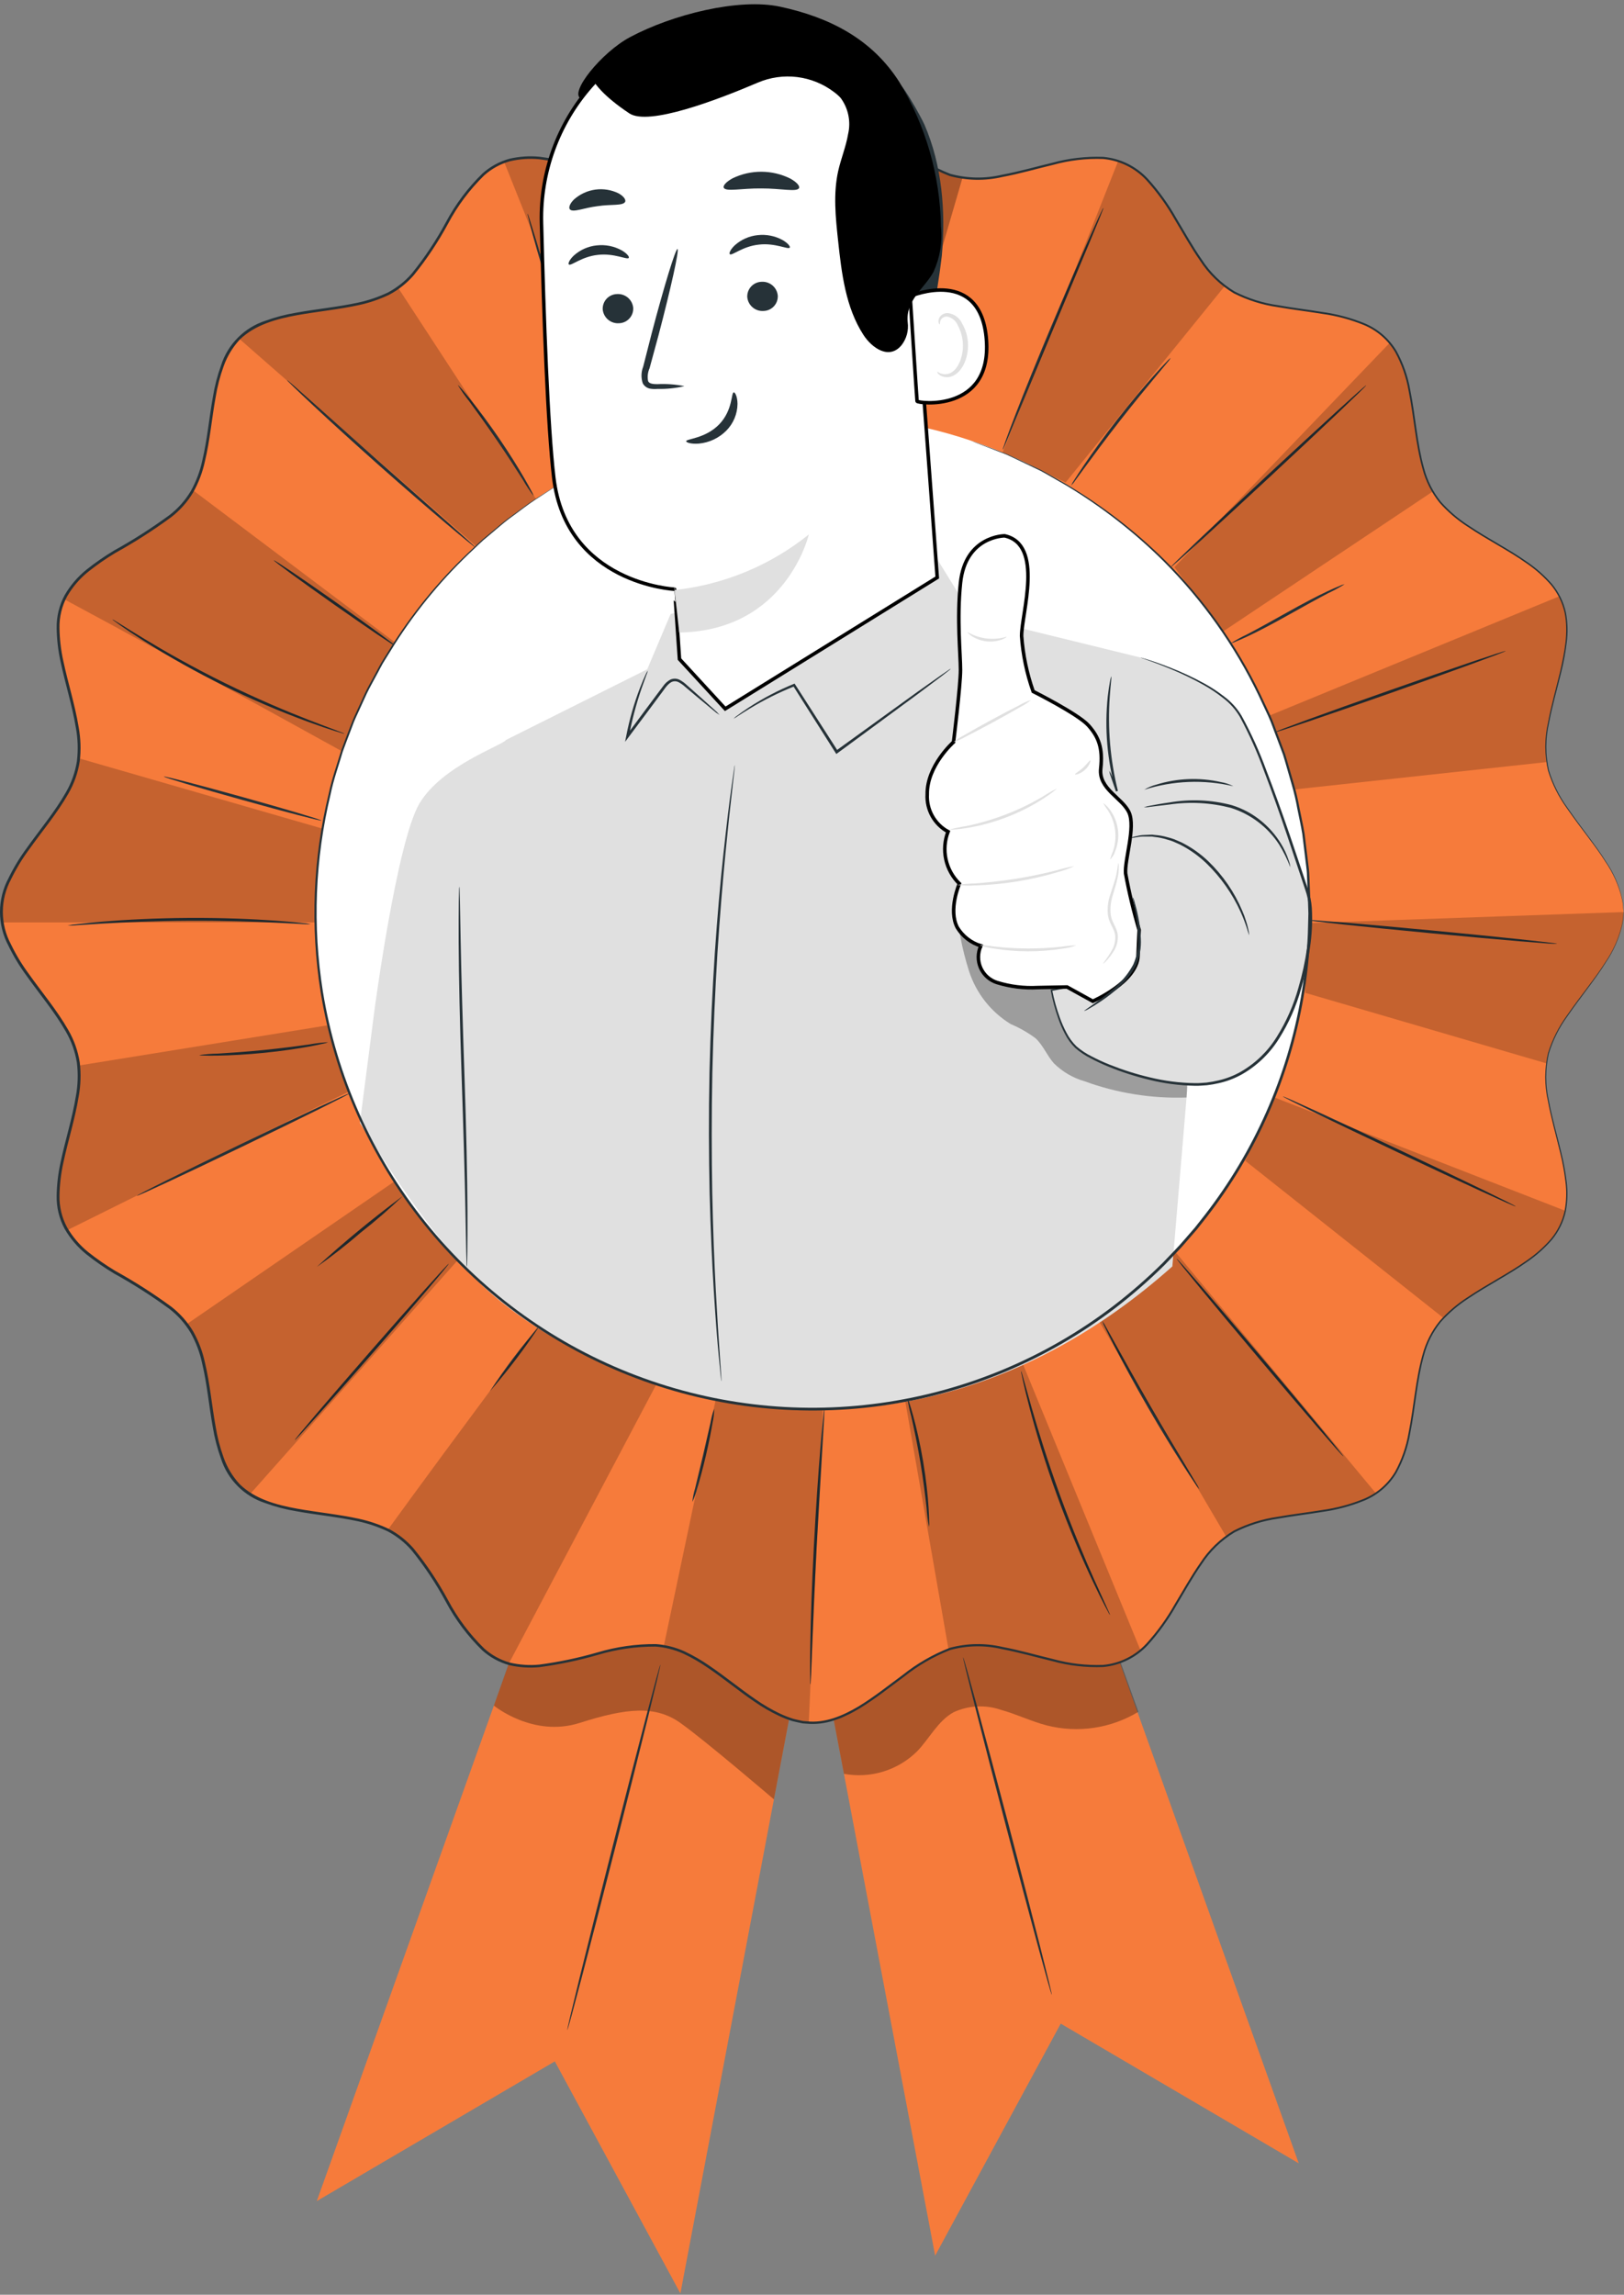 <svg width="230" height="325" viewBox="0 0 230 325" fill="none" xmlns="http://www.w3.org/2000/svg">
<rect x="0" y="0" width="230" height="325" fill="#808080" stroke="none"/>
<path d="M112.976 216.641L132.44 319.466L150.226 286.603L183.938 306.389L148.153 206.262L112.976 216.641Z" fill="#F67B3B"/>
<g opacity="0.3">
<path d="M119.523 251.224C121.376 251.568 123.285 251.459 125.087 250.907C126.889 250.354 128.531 249.375 129.873 248.051C131.645 246.217 132.829 243.724 135.065 242.496C137.168 241.529 139.564 241.409 141.754 242.16C143.962 242.77 146.04 243.793 148.254 244.368C150.435 244.922 152.705 245.037 154.931 244.707C157.157 244.376 159.295 243.607 161.222 242.443L155.608 226.852L129.542 223.597L117.119 238.526L119.523 251.224Z" fill="black"/>
</g>
<path d="M148.958 282.519C148.85 282.548 145.951 271.868 142.485 258.669C139.019 245.47 136.294 234.743 136.402 234.715C136.51 234.687 139.408 245.363 142.876 258.567C146.344 271.771 149.066 282.491 148.958 282.519Z" fill="#263238"/>
<path d="M115.825 221.99L96.362 324.814L78.576 291.951L44.864 311.737L80.65 211.61L115.825 221.99Z" fill="#F67B3B"/>
<g opacity="0.3">
<path d="M69.944 241.56C69.944 241.56 75.479 246.117 82.084 244.017C88.689 241.917 92.784 241.476 96.36 244.017C99.936 246.558 109.605 254.842 109.605 254.842L111.851 242.978L98.862 225.138L85.297 227.877L75.636 228.842L72.044 235.642L69.944 241.56Z" fill="black"/>
</g>
<path d="M229.937 129.169C229.937 136.546 220.507 142.902 219.127 149.869C217.706 157.053 223.96 166.524 221.219 173.135C218.43 179.86 207.284 182.122 203.282 188.099C199.249 194.123 201.4 205.281 196.293 210.388C191.186 215.495 180.028 213.345 174.004 217.378C168.026 221.378 165.765 232.526 159.039 235.315C152.43 238.056 142.958 231.802 135.774 233.223C128.802 234.602 122.446 244.033 115.074 244.033C107.702 244.033 101.341 234.602 94.369 233.223C87.185 231.802 77.715 238.056 71.104 235.315C64.378 232.526 62.117 221.38 56.139 217.378C50.115 213.345 38.957 215.496 33.85 210.389C28.743 205.282 30.894 194.124 26.861 188.1C22.861 182.122 11.712 179.861 8.924 173.135C6.183 166.525 12.437 157.054 11.016 149.87C9.637 142.898 0.207 136.542 0.207 129.17C0.207 121.798 9.637 115.437 11.016 108.465C12.437 101.281 6.184 91.811 8.924 85.2C11.713 78.474 22.86 76.213 26.862 70.235C30.895 64.211 28.745 53.053 33.852 47.946C38.959 42.839 50.117 44.99 56.141 40.957C62.118 36.957 64.38 25.808 71.105 23.02C77.715 20.279 87.186 26.533 94.37 25.112C101.343 23.733 107.698 14.303 115.075 14.303C122.452 14.303 128.807 23.733 135.78 25.112C142.964 26.533 152.435 20.279 159.045 23.02C165.77 25.809 168.032 36.956 174.01 40.957C180.033 44.99 191.191 42.839 196.298 47.947C201.405 53.055 199.255 64.212 203.288 70.235C207.288 76.213 218.436 78.475 221.225 85.2C223.966 91.81 217.712 101.281 219.134 108.465C220.507 115.434 229.937 121.792 229.937 129.169Z" fill="#F67B3B"/>
<path d="M88.192 64.783C88.107 64.688 88.037 64.582 87.983 64.467L87.455 63.521C87 62.697 86.373 61.489 85.625 59.982C84.125 56.97 82.189 52.74 80.325 47.957C78.461 43.174 77.025 38.745 76.084 35.514C75.615 33.898 75.258 32.584 75.035 31.671L74.784 30.618C74.746 30.497 74.726 30.37 74.723 30.243C74.786 30.354 74.833 30.473 74.863 30.597L75.187 31.629C75.487 32.587 75.878 33.871 76.358 35.429C77.363 38.629 78.842 43.029 80.702 47.807C82.562 52.585 84.457 56.817 85.887 59.856L87.6 63.447L88.061 64.427C88.121 64.539 88.165 64.659 88.192 64.783Z" fill="#263238"/>
<path d="M98.413 60.895C98.28 60.623 98.179 60.335 98.113 60.039C97.946 59.482 97.726 58.671 97.471 57.663C96.958 55.649 96.324 52.847 95.751 49.728C95.178 46.609 94.776 43.762 94.539 41.697C94.42 40.665 94.339 39.828 94.295 39.248C94.251 38.95 94.242 38.648 94.269 38.348C94.364 38.636 94.425 38.933 94.452 39.234C94.552 39.893 94.676 40.705 94.823 41.664C95.132 43.715 95.578 46.545 96.149 49.659C96.72 52.773 97.31 55.574 97.749 57.602C97.949 58.551 98.126 59.354 98.266 60.002C98.349 60.293 98.399 60.593 98.413 60.895Z" fill="#263238"/>
<path d="M116.449 59.103C116.338 59.103 116.049 50.403 115.808 39.671C115.567 28.939 115.459 20.231 115.57 20.229C115.681 20.227 115.97 28.929 116.211 39.663C116.452 50.397 116.563 59.1 116.449 59.103Z" fill="#263238"/>
<path d="M134.595 41.226C134.701 41.259 133.449 45.609 131.795 50.942C130.141 56.275 128.719 60.573 128.612 60.542C128.505 60.511 129.758 56.159 131.412 50.824C133.066 45.489 134.488 41.193 134.595 41.226Z" fill="#263238"/>
<path d="M142.006 63.709C142.022 63.583 142.056 63.46 142.106 63.343L142.46 62.319C142.772 61.432 143.254 60.16 143.86 58.591C145.072 55.456 146.817 51.153 148.801 46.425C150.785 41.697 152.629 37.434 153.989 34.361L155.622 30.732L156.087 29.755C156.134 29.637 156.197 29.526 156.275 29.425C156.255 29.551 156.217 29.673 156.163 29.787C156.055 30.062 155.925 30.394 155.768 30.795C155.386 31.722 154.874 32.965 154.252 34.474L149.174 46.581L144.126 58.697C143.505 60.206 142.993 61.448 142.61 62.375C142.442 62.775 142.301 63.1 142.186 63.375C142.143 63.495 142.082 63.607 142.006 63.709Z" fill="#263238"/>
<path d="M151.701 68.766C151.817 68.486 151.965 68.221 152.143 67.976C152.449 67.482 152.909 66.776 153.492 65.917C154.657 64.197 156.329 61.86 158.28 59.359C160.231 56.858 162.091 54.666 163.48 53.118C164.173 52.343 164.744 51.726 165.149 51.308C165.343 51.076 165.564 50.867 165.808 50.687C165.656 50.949 165.474 51.193 165.267 51.413L163.697 53.304C162.369 54.898 160.55 57.112 158.603 59.604C156.656 62.096 154.953 64.404 153.73 66.078L152.277 68.061C152.113 68.318 151.92 68.555 151.701 68.766Z" fill="#263238"/>
<path d="M165.802 80.328C165.726 80.246 171.863 74.413 179.508 67.301C187.153 60.189 193.414 54.487 193.49 54.568C193.566 54.649 187.43 60.482 179.782 67.596C172.134 74.71 165.877 80.409 165.802 80.328Z" fill="#263238"/>
<path d="M190.439 82.738C189.686 83.21 188.905 83.636 188.1 84.012C186.645 84.772 184.661 85.868 182.475 87.096C180.289 88.324 178.275 89.387 176.775 90.085C176.029 90.433 175.419 90.704 174.991 90.873C174.777 90.983 174.547 91.06 174.31 91.103C175.063 90.631 175.843 90.206 176.648 89.829C178.103 89.069 180.087 87.973 182.275 86.744C184.463 85.515 186.475 84.453 187.97 83.756C188.717 83.408 189.326 83.137 189.755 82.968C189.97 82.858 190.201 82.781 190.439 82.738Z" fill="#263238"/>
<path d="M213.247 92.198C213.284 92.298 205.978 94.971 196.932 98.156C187.886 101.341 180.518 103.839 180.481 103.733C180.444 103.627 187.748 100.961 196.798 97.775C205.848 94.589 213.21 92.093 213.247 92.198Z" fill="#263238"/>
<path d="M220.507 133.67C220.496 133.781 212.557 133.116 202.776 132.185C192.995 131.254 185.076 130.409 185.081 130.298C185.086 130.187 193.029 130.852 202.814 131.783C212.599 132.714 220.517 133.559 220.507 133.67Z" fill="#263238"/>
<path d="M214.668 170.869C214.62 170.969 207.197 167.563 198.09 163.261C188.983 158.959 181.636 155.387 181.684 155.286C181.732 155.185 189.153 158.591 198.262 162.895C207.371 167.199 214.715 170.768 214.668 170.869Z" fill="#263238"/>
<path d="M190.25 206.262C190.165 206.334 184.811 200.124 178.294 192.394C171.777 184.664 166.56 178.337 166.645 178.264C166.73 178.191 172.082 184.4 178.603 192.134C185.124 199.868 190.335 206.19 190.25 206.262Z" fill="#263238"/>
<path d="M169.868 210.937C169.624 210.668 169.407 210.376 169.22 210.065C168.82 209.489 168.269 208.646 167.595 207.596C166.247 205.496 164.439 202.559 162.535 199.261C160.631 195.963 158.994 192.925 157.851 190.707C157.279 189.598 156.827 188.695 156.527 188.065C156.351 187.747 156.206 187.412 156.096 187.065C156.315 187.354 156.506 187.664 156.666 187.989L158.103 190.57C159.31 192.752 160.985 195.761 162.886 199.056C164.787 202.351 166.553 205.306 167.839 207.443L169.354 209.979C169.555 210.281 169.728 210.602 169.868 210.937Z" fill="#263238"/>
<path d="M157.206 228.738C157.125 228.642 157.057 228.535 157.006 228.42L156.499 227.472C156.062 226.647 155.463 225.436 154.748 223.927C153.318 220.91 151.482 216.673 149.735 211.885C147.988 207.097 146.672 202.668 145.826 199.439C145.402 197.825 145.082 196.512 144.885 195.599C144.797 195.181 144.724 194.833 144.664 194.547C144.63 194.426 144.613 194.3 144.614 194.174C144.674 194.285 144.718 194.405 144.744 194.528L145.039 195.561L146.103 199.361C147.018 202.561 148.377 206.961 150.116 211.745C151.855 216.529 153.649 220.764 155.01 223.806L156.642 227.406L157.081 228.386C157.138 228.497 157.181 228.616 157.206 228.738Z" fill="#263238"/>
<path d="M131.561 216.259C131.395 215.367 131.283 214.465 131.226 213.559C131.047 211.891 130.765 209.59 130.344 207.067C129.923 204.544 129.438 202.276 129.065 200.641C128.824 199.766 128.636 198.876 128.503 197.978C128.626 198.192 128.717 198.422 128.774 198.661C128.925 199.107 129.12 199.761 129.343 200.572C129.789 202.195 130.318 204.464 130.743 207.001C131.168 209.538 131.404 211.854 131.511 213.535C131.565 214.375 131.593 215.056 131.596 215.527C131.619 215.771 131.607 216.018 131.561 216.259Z" fill="#263238"/>
<path d="M114.786 238.587C114.756 238.456 114.745 238.321 114.752 238.187C114.752 237.88 114.741 237.503 114.734 237.046C114.723 236.055 114.734 234.623 114.763 232.853C114.822 229.312 114.984 224.422 115.263 219.027C115.542 213.632 115.891 208.75 116.176 205.221C116.32 203.456 116.449 202.03 116.55 201.045C116.601 200.59 116.643 200.217 116.678 199.911C116.684 199.778 116.708 199.646 116.75 199.519C116.77 199.651 116.773 199.786 116.758 199.919C116.744 200.225 116.727 200.602 116.707 201.058C116.645 202.107 116.562 203.522 116.461 205.243C116.254 208.832 115.975 213.685 115.661 219.05C115.378 224.442 115.171 229.326 115.039 232.862C114.975 234.584 114.921 236 114.882 237.051C114.86 237.507 114.84 237.883 114.825 238.19C114.829 238.324 114.816 238.457 114.786 238.587Z" fill="#263238"/>
<path d="M101.147 199.521C101.142 200.187 101.064 200.851 100.915 201.5C100.715 202.712 100.387 204.379 99.959 206.206C99.531 208.033 99.082 209.672 98.725 210.848C98.569 211.496 98.344 212.125 98.054 212.724C98.122 212.063 98.254 211.409 98.449 210.772L99.566 206.113C99.966 204.363 100.329 202.779 100.636 201.443C100.744 200.788 100.915 200.144 101.147 199.521Z" fill="#263238"/>
<path d="M76.49 187.674C74.337 190.958 71.962 194.09 69.381 197.048C71.533 193.765 73.908 190.633 76.49 187.674Z" fill="#263238"/>
<path d="M63.554 178.983C63.639 179.056 58.825 184.708 52.804 191.606C46.783 198.504 41.832 204.038 41.748 203.965C41.664 203.892 46.477 198.241 52.5 191.341C58.523 184.441 63.471 178.908 63.554 178.983Z" fill="#263238"/>
<path d="M57.083 169.362C55.179 171.193 53.183 172.926 51.103 174.553C49.107 176.285 47.025 177.913 44.864 179.432C48.763 175.87 52.841 172.509 57.083 169.362Z" fill="#263238"/>
<path d="M49.508 154.847C49.556 154.947 42.853 158.279 34.536 162.286C26.219 166.293 19.436 169.463 19.385 169.362C19.334 169.261 26.039 165.93 34.359 161.922C42.679 157.914 49.465 154.746 49.508 154.847Z" fill="#263238"/>
<path d="M46.467 147.606C46.245 147.708 46.009 147.778 45.767 147.812C45.314 147.921 44.654 148.056 43.835 148.212C42.198 148.512 39.92 148.861 37.391 149.112C34.862 149.363 32.559 149.477 30.891 149.504C30.058 149.518 29.384 149.515 28.918 149.499C28.675 149.513 28.431 149.492 28.194 149.435C29.083 149.305 29.98 149.233 30.879 149.219C32.537 149.119 34.826 148.962 37.347 148.711C39.868 148.46 42.141 148.158 43.786 147.927C44.672 147.762 45.567 147.655 46.467 147.606Z" fill="#263238"/>
<path d="M44.011 130.895C43.558 130.921 43.105 130.91 42.654 130.865L38.965 130.676C35.851 130.525 31.546 130.383 26.789 130.406C22.032 130.429 17.727 130.622 14.614 130.806L10.928 131.036C10.477 131.086 10.024 131.101 9.571 131.08C10.013 130.979 10.462 130.912 10.914 130.88C11.78 130.775 13.038 130.65 14.595 130.522C17.707 130.264 22.019 130.03 26.787 130.002C31.555 129.974 35.868 130.166 38.987 130.391C40.544 130.503 41.803 130.613 42.671 130.709C43.122 130.736 43.57 130.798 44.011 130.895Z" fill="#263238"/>
<path d="M45.535 116.216C45.505 116.323 40.482 115.016 34.318 113.296C28.154 111.576 23.179 110.096 23.208 109.986C23.237 109.876 28.26 111.186 34.427 112.906C40.594 114.626 45.561 116.109 45.535 116.216Z" fill="#263238"/>
<path d="M48.781 103.911C48.656 103.901 48.533 103.874 48.415 103.829L47.389 103.518C46.499 103.243 45.224 102.809 43.66 102.24C35.508 99.25 27.695 95.403 20.355 90.763C18.949 89.87 17.828 89.124 17.069 88.586L16.197 87.962C15.997 87.816 15.897 87.734 15.908 87.722C16.027 87.763 16.139 87.821 16.242 87.894L17.155 88.454C17.94 88.954 19.083 89.659 20.505 90.52C23.346 92.241 27.335 94.52 31.882 96.758C36.429 98.996 40.663 100.771 43.761 101.973C45.309 102.573 46.567 103.05 47.44 103.373L48.44 103.755C48.56 103.791 48.675 103.843 48.781 103.911Z" fill="#263238"/>
<path d="M56.083 91.54C56.019 91.632 52.092 88.976 47.313 85.612C42.534 82.248 38.713 79.444 38.776 79.352C38.839 79.26 42.766 81.916 47.546 85.281C52.326 88.646 56.147 91.449 56.083 91.54Z" fill="#263238"/>
<path d="M40.651 53.836C40.759 53.893 40.858 53.966 40.945 54.051L41.734 54.727L44.591 57.259L53.991 65.642L63.426 73.984L66.277 76.521L67.04 77.221C67.212 77.385 67.298 77.477 67.289 77.488C67.18 77.436 67.079 77.369 66.989 77.288L66.176 76.642C65.476 76.075 64.476 75.242 63.24 74.201C60.776 72.122 57.403 69.212 53.724 65.945C50.045 62.678 46.759 59.672 44.404 57.471C43.226 56.371 42.279 55.471 41.633 54.844L40.895 54.113C40.724 53.94 40.641 53.846 40.651 53.836Z" fill="#263238"/>
<path d="M64.847 54.54C64.869 54.522 65.056 54.715 65.374 55.077C65.692 55.439 66.14 55.977 66.68 56.649C67.76 57.995 69.196 59.9 70.68 62.073C72.164 64.246 73.421 66.273 74.28 67.773C74.712 68.52 75.05 69.131 75.271 69.56C75.406 69.773 75.51 70.004 75.581 70.246C75.017 69.505 74.502 68.728 74.037 67.921C73.114 66.468 71.826 64.469 70.344 62.301C68.862 60.133 67.467 58.21 66.444 56.822C65.864 56.096 65.33 55.334 64.847 54.54Z" fill="#263238"/>
<g opacity="0.2">
<path d="M33.846 47.945L67.59 77.491L75.978 70.779L56.396 40.779C54.724 41.799 52.901 42.547 50.996 42.997C47.22 44.072 36.099 44.36 33.846 47.945Z" fill="black"/>
</g>
<g opacity="0.2">
<path d="M71.407 22.951L87.886 64.195L98.414 60.895L94.906 25.123C92.968 25.401 90.998 25.372 89.07 25.036C85.172 24.543 75.714 20.844 71.407 22.951Z" fill="black"/>
</g>
<g opacity="0.3">
<path d="M115.344 14.315L116.444 59.104L126.314 59.578L136.308 25.202C134.232 24.787 132.258 23.969 130.497 22.795C127.084 20.612 120.125 13.958 115.344 14.315Z" fill="black"/>
</g>
<g opacity="0.2">
<path d="M158.377 22.776L142.005 64.067L150.921 68.329L173.455 40.513C171.76 39.085 170.313 37.384 169.176 35.481C167.025 32.04 163.366 24.155 158.377 22.776Z" fill="black"/>
</g>
<g opacity="0.2">
<path d="M196.835 48.542L166.335 80.328L173.135 89.489L202.935 69.598C201.952 67.792 201.288 65.83 200.974 63.798C200.256 59.931 200.152 52.894 196.835 48.542Z" fill="black"/>
</g>
<g opacity="0.2">
<path d="M220.911 84.423L179.839 101.323L183.247 111.816L218.982 107.938C218.851 106.224 218.934 104.5 219.227 102.806C219.681 98.909 223.779 90.193 220.911 84.423Z" fill="black"/>
</g>
<g opacity="0.2">
<path d="M230 129.169L185.225 130.737L184.853 140.611L219.013 150.604C219.24 149.181 219.697 147.804 220.368 146.527C222.879 141.771 230 135.066 230 129.169Z" fill="black"/>
</g>
<g opacity="0.2">
<path d="M221.752 171.509L180.525 155.44L176.356 164.399L204.404 186.645C205.878 185.227 207.512 183.986 209.273 182.945C212.691 180.766 220.804 177.24 221.752 171.509Z" fill="black"/>
</g>
<g opacity="0.2">
<path d="M161.113 170.869L150.913 179.433C151.686 180.241 165.286 203.355 173.666 217.644C173.782 217.559 173.889 217.461 174.007 217.382C179.527 213.682 189.345 215.167 194.881 211.513L161.113 170.869Z" fill="black"/>
<path d="M142.36 187.07L127.125 192.264L134.339 233.626C134.807 233.46 135.286 233.326 135.772 233.226C142.957 231.805 152.427 238.059 159.037 235.318C159.946 234.93 160.789 234.404 161.537 233.759L142.36 187.07Z" fill="black"/>
<path d="M114.54 244.016L116.975 189.982L103.803 186.645L94.003 233.168C94.124 233.187 94.246 233.204 94.365 233.227C101.169 234.574 107.387 243.584 114.54 244.016Z" fill="black"/>
<path d="M81.419 180.808C81.419 180.808 64.012 204.122 54.912 216.681C55.334 216.888 55.742 217.121 56.134 217.381C62.112 221.381 64.373 232.53 71.099 235.318C71.407 235.443 71.723 235.551 72.045 235.639L96.362 189.611L81.419 180.808Z" fill="black"/>
<path d="M63.555 162.036L26.428 187.552C26.57 187.736 26.728 187.913 26.853 188.104C30.886 194.128 28.735 205.285 33.842 210.393C34.32 210.855 34.847 211.263 35.414 211.61C48.532 196.824 72.082 170.285 72.936 169.363L63.555 162.036Z" fill="black"/>
<path d="M55.049 143.819L11.157 150.908C11.857 157.947 6.307 166.841 8.918 173.139C9.079 173.522 9.268 173.893 9.483 174.248C24.843 166.601 56.936 150.692 58.271 150.605L55.049 143.819Z" fill="black"/>
<path d="M52.652 119.369L11.161 107.395C11.126 107.756 11.08 108.113 11.01 108.464C9.631 115.437 0.201 121.792 0.201 129.169C0.202 129.662 0.244 130.154 0.326 130.64H50.972L52.652 119.369Z" fill="black"/>
<path d="M9.087 84.87C24.587 93.179 54.912 109.987 54.912 109.987L62.374 95.816L27.324 69.427C27.174 69.701 27.024 69.979 26.856 70.234C22.923 76.11 12.104 78.405 9.087 84.87Z" fill="black"/>
</g>
<path d="M229.936 129.169C229.936 129.169 229.916 129.004 229.887 128.678C229.867 128.192 229.8 127.709 229.687 127.235C229.239 125.373 228.451 123.61 227.362 122.035C226.03 119.891 224.011 117.5 221.905 114.465C220.732 112.851 219.832 111.055 219.241 109.149C218.729 106.927 218.724 104.618 219.227 102.394C219.656 100.03 220.36 97.594 220.977 95.01C221.547 92.44 222.162 89.633 221.589 86.776C221.264 85.334 220.603 83.989 219.661 82.85C218.647 81.686 217.488 80.657 216.212 79.788C213.638 77.961 210.679 76.498 207.846 74.588C206.379 73.646 205.047 72.508 203.889 71.205C202.749 69.795 201.923 68.159 201.464 66.405C200.464 62.878 200.248 59.105 199.489 55.332C199.16 53.414 198.514 51.564 197.578 49.857C196.554 48.141 195.005 46.801 193.16 46.034C191.257 45.258 189.264 44.725 187.228 44.448C185.17 44.11 183.065 43.87 180.95 43.495C178.784 43.188 176.683 42.526 174.732 41.537C172.804 40.38 171.168 38.796 169.95 36.906C168.662 35.056 167.555 33.07 166.377 31.106C165.245 29.099 163.893 27.224 162.345 25.517C160.745 23.797 158.566 22.729 156.227 22.517C153.834 22.431 151.442 22.712 149.134 23.35C146.776 23.916 144.415 24.605 141.97 25.064C139.5 25.645 136.925 25.596 134.479 24.924C132.095 23.987 129.864 22.699 127.861 21.102C125.796 19.582 123.779 17.964 121.561 16.619C119.361 15.319 116.848 14.235 114.235 14.529L113.75 14.566C113.59 14.594 113.432 14.635 113.273 14.666C112.957 14.741 112.635 14.799 112.321 14.888C111.696 15.087 111.084 15.327 110.49 15.605C109.29 16.175 108.14 16.845 107.051 17.605C104.842 19.111 102.759 20.84 100.497 22.378C99.367 23.166 98.173 23.856 96.927 24.442C95.65 25.014 94.282 25.36 92.887 25.464C90.086 25.482 87.297 25.085 84.613 24.285C81.918 23.505 79.169 22.928 76.389 22.558C74.995 22.423 73.588 22.518 72.224 22.838C70.87 23.215 69.622 23.9 68.576 24.838C66.525 26.843 64.797 29.153 63.454 31.686C62.064 34.266 60.436 36.71 58.592 38.986C57.608 40.116 56.425 41.054 55.102 41.754C53.75 42.394 52.33 42.879 50.869 43.2C47.954 43.84 44.975 44.114 42.04 44.645C39.14 45.173 36.117 45.998 33.964 48.084C32.949 49.179 32.169 50.47 31.671 51.877C31.158 53.3 30.779 54.768 30.539 56.261C29.995 59.254 29.745 62.327 29.019 65.348C28.689 66.879 28.133 68.352 27.369 69.718C26.563 71.076 25.508 72.269 24.26 73.235C21.737 75.089 19.099 76.779 16.36 78.295C15.021 79.098 13.736 79.988 12.514 80.959C11.302 81.932 10.282 83.122 9.505 84.467C8.766 85.839 8.394 87.379 8.425 88.937C8.447 90.512 8.629 92.08 8.969 93.617C9.625 96.717 10.61 99.771 11.135 102.959C11.431 104.56 11.485 106.196 11.295 107.812C11.047 109.433 10.498 110.994 9.675 112.412C8.059 115.248 5.95 117.733 4.075 120.372C3.116 121.672 2.279 123.058 1.575 124.511C0.807 125.931 0.404 127.519 0.401 129.133C0.398 130.747 0.797 132.337 1.56 133.759C2.263 135.214 3.1 136.601 4.06 137.901C5.929 140.543 8.042 143.027 9.66 145.862C10.485 147.281 11.039 148.841 11.293 150.462C11.487 152.079 11.436 153.717 11.14 155.318C10.619 158.508 9.632 161.563 8.976 164.663C8.635 166.201 8.45 167.77 8.425 169.345C8.393 170.904 8.762 172.445 9.497 173.819C10.27 175.167 11.287 176.359 12.497 177.334C13.719 178.306 15.004 179.197 16.343 180C19.082 181.517 21.723 183.207 24.249 185.058C25.497 186.025 26.554 187.217 27.363 188.573C28.129 189.939 28.686 191.412 29.017 192.943C29.744 195.964 29.994 199.043 30.537 202.032C30.776 203.526 31.154 204.995 31.667 206.418C32.163 207.828 32.943 209.121 33.958 210.218C36.107 212.308 39.129 213.133 42.032 213.662C44.968 214.194 47.947 214.468 50.864 215.107C52.325 215.429 53.745 215.913 55.098 216.551C56.421 217.252 57.605 218.191 58.589 219.319C60.434 221.596 62.062 224.04 63.453 226.619C64.796 229.153 66.524 231.464 68.575 233.469C69.62 234.41 70.868 235.096 72.223 235.474C73.587 235.795 74.994 235.889 76.389 235.754C79.17 235.385 81.919 234.807 84.614 234.027C87.299 233.227 90.088 232.83 92.89 232.849C94.285 232.953 95.653 233.299 96.93 233.871C98.176 234.458 99.37 235.149 100.5 235.936C102.763 237.473 104.845 239.203 107.055 240.709C108.144 241.47 109.294 242.139 110.494 242.709C111.088 242.988 111.7 243.227 112.325 243.426C112.639 243.514 112.96 243.573 113.278 243.648C113.437 243.681 113.594 243.724 113.754 243.748L114.24 243.785C116.853 244.077 119.365 242.991 121.566 241.691C123.778 240.346 125.796 238.728 127.861 237.208C129.864 235.611 132.096 234.324 134.481 233.388C136.927 232.718 139.503 232.67 141.972 233.251C144.418 233.711 146.778 234.4 149.136 234.966C151.444 235.603 153.836 235.884 156.229 235.797C158.568 235.583 160.746 234.512 162.344 232.79C163.891 231.083 165.243 229.208 166.374 227.2C167.553 225.24 168.66 223.255 169.948 221.4C171.167 219.511 172.804 217.928 174.732 216.772C176.684 215.785 178.785 215.125 180.951 214.818C183.067 214.443 185.172 214.203 187.23 213.864C189.266 213.587 191.258 213.054 193.16 212.276C195.004 211.508 196.552 210.167 197.575 208.45C198.509 206.743 199.154 204.893 199.482 202.974C200.239 199.203 200.459 195.428 201.458 191.902C201.916 190.148 202.743 188.512 203.884 187.102C205.044 185.801 206.376 184.663 207.844 183.722C210.678 181.816 213.635 180.353 216.209 178.522C217.484 177.653 218.644 176.623 219.658 175.459C220.599 174.32 221.259 172.974 221.582 171.532C221.849 170.139 221.889 168.711 221.7 167.305C221.536 165.957 221.292 164.619 220.969 163.299C220.352 160.716 219.647 158.28 219.219 155.915C218.716 153.692 218.722 151.383 219.235 149.162C219.826 147.256 220.726 145.46 221.899 143.846C224.004 140.812 226.022 138.421 227.354 136.278C228.443 134.703 229.23 132.94 229.678 131.078C229.791 130.605 229.858 130.122 229.878 129.635C229.907 129.309 229.927 129.145 229.927 129.145C229.927 129.145 229.921 129.309 229.899 129.637C229.887 130.126 229.825 130.611 229.714 131.087C229.281 132.96 228.501 134.736 227.414 136.321C226.09 138.477 224.078 140.88 221.989 143.913C220.83 145.519 219.941 147.304 219.359 149.197C218.856 151.399 218.856 153.685 219.359 155.886C219.791 158.239 220.499 160.669 221.124 163.256C221.452 164.582 221.701 165.927 221.869 167.283C222.062 168.709 222.024 170.157 221.756 171.57C221.429 173.044 220.758 174.42 219.799 175.585C218.775 176.765 217.605 177.809 216.316 178.691C213.728 180.534 210.769 182.004 207.957 183.903C206.509 184.835 205.194 185.96 204.05 187.247C202.932 188.632 202.123 190.239 201.676 191.961C200.691 195.451 200.476 199.221 199.72 203.017C199.388 204.964 198.735 206.843 197.788 208.576C196.739 210.342 195.15 211.723 193.256 212.516C191.332 213.305 189.316 213.848 187.256 214.131C185.19 214.474 183.085 214.715 180.982 215.091C178.847 215.395 176.777 216.047 174.854 217.02C172.967 218.157 171.365 219.711 170.173 221.563C168.899 223.397 167.796 225.378 166.617 227.345C165.475 229.375 164.11 231.271 162.546 232.997C160.895 234.771 158.649 235.874 156.237 236.097C153.808 236.19 151.38 235.91 149.037 235.265C146.669 234.698 144.311 234.012 141.889 233.559C139.474 232.991 136.955 233.036 134.562 233.69C132.212 234.617 130.013 235.89 128.039 237.466C125.981 238.982 123.96 240.607 121.72 241.971C121.144 242.283 120.593 242.644 119.983 242.904C119.683 243.041 119.389 243.192 119.083 243.317L118.144 243.65C116.871 244.084 115.521 244.244 114.183 244.117L113.683 244.078C113.517 244.051 113.354 244.007 113.189 243.978C112.862 243.901 112.529 243.839 112.205 243.749C111.563 243.545 110.936 243.3 110.326 243.015C109.108 242.439 107.94 241.763 106.835 240.993C104.608 239.477 102.522 237.746 100.278 236.224C99.165 235.449 97.99 234.77 96.763 234.192C95.525 233.638 94.2 233.303 92.847 233.202C90.083 233.188 87.333 233.583 84.685 234.374C81.971 235.161 79.203 235.743 76.402 236.115C74.964 236.255 73.514 236.157 72.108 235.826C70.698 235.434 69.397 234.722 68.308 233.744C66.226 231.713 64.472 229.372 63.108 226.803C61.729 224.245 60.115 221.82 58.286 219.561C57.333 218.468 56.187 217.559 54.905 216.88C53.581 216.257 52.191 215.783 50.761 215.469C47.879 214.838 44.906 214.569 41.945 214.03C40.45 213.783 38.982 213.397 37.559 212.877C36.084 212.397 34.746 211.572 33.654 210.471C32.562 209.369 31.749 208.024 31.282 206.545C30.761 205.1 30.375 203.609 30.132 202.091C29.584 199.074 29.332 196.005 28.614 193.026C28.292 191.533 27.748 190.096 27.001 188.763C26.22 187.459 25.203 186.313 24.001 185.382C21.488 183.543 18.862 181.864 16.138 180.356C14.783 179.542 13.482 178.64 12.245 177.656C10.994 176.649 9.943 175.417 9.145 174.023C8.379 172.591 7.993 170.987 8.025 169.363C8.049 167.759 8.236 166.162 8.583 164.595C9.245 161.467 10.23 158.414 10.742 155.268C11.032 153.706 11.083 152.109 10.893 150.532C10.646 148.962 10.108 147.451 9.308 146.077C7.719 143.292 5.614 140.813 3.731 138.153C2.758 136.833 1.909 135.425 1.197 133.947C0.409 132.472 -0.003 130.824 1.2417e-05 129.151C0.003 127.478 0.419 125.831 1.212 124.358C1.928 122.883 2.778 121.477 3.751 120.158C5.635 117.501 7.737 115.021 9.323 112.236C10.122 110.862 10.655 109.35 10.897 107.778C11.082 106.201 11.029 104.604 10.739 103.042C10.222 99.897 9.239 96.842 8.578 93.718C8.232 92.152 8.047 90.555 8.026 88.951C7.996 87.328 8.385 85.725 9.155 84.295C9.956 82.904 11.009 81.675 12.26 80.669C13.497 79.685 14.798 78.783 16.154 77.969C18.878 76.462 21.503 74.783 24.013 72.942C25.224 72.006 26.247 70.85 27.03 69.534C27.774 68.2 28.317 66.763 28.639 65.27C29.355 62.291 29.608 59.223 30.155 56.206C30.399 54.69 30.784 53.199 31.306 51.754C31.774 50.276 32.589 48.932 33.681 47.832C34.773 46.731 36.112 45.908 37.587 45.429C39.01 44.912 40.478 44.528 41.972 44.282C44.932 43.748 47.905 43.475 50.787 42.843C52.216 42.529 53.606 42.056 54.93 41.431C56.211 40.752 57.357 39.844 58.31 38.75C60.138 36.491 61.751 34.067 63.13 31.509C64.494 28.941 66.248 26.6 68.33 24.569C69.419 23.592 70.72 22.88 72.13 22.488C73.535 22.157 74.986 22.06 76.423 22.199C79.223 22.572 81.992 23.154 84.705 23.94C87.353 24.732 90.103 25.127 92.867 25.113C94.219 25.013 95.544 24.679 96.782 24.125C98.009 23.549 99.185 22.869 100.297 22.094C102.54 20.573 104.626 18.842 106.854 17.325C107.959 16.555 109.127 15.879 110.345 15.303C110.954 15.018 111.582 14.773 112.224 14.569C112.548 14.477 112.88 14.416 113.208 14.339C113.372 14.304 113.536 14.261 113.701 14.234L114.201 14.194C115.539 14.067 116.889 14.226 118.162 14.659L119.101 14.992C119.407 15.117 119.701 15.268 120.001 15.405C120.61 15.665 121.161 16.026 121.738 16.338C123.978 17.701 125.999 19.326 128.057 20.838C130.031 22.415 132.229 23.688 134.578 24.616C136.97 25.272 139.489 25.318 141.904 24.75C144.327 24.298 146.685 23.612 149.053 23.05C151.396 22.405 153.824 22.124 156.253 22.215C158.667 22.437 160.914 23.541 162.565 25.315C164.129 27.04 165.495 28.936 166.636 30.966C167.816 32.932 168.919 34.913 170.192 36.747C171.383 38.601 172.983 40.156 174.87 41.293C176.792 42.269 178.862 42.922 180.996 43.225C183.096 43.601 185.203 43.843 187.27 44.185C189.33 44.468 191.346 45.01 193.27 45.798C195.164 46.59 196.754 47.97 197.805 49.734C198.754 51.467 199.408 53.345 199.74 55.292C200.497 59.092 200.712 62.858 201.696 66.348C202.143 68.07 202.951 69.678 204.067 71.063C205.209 72.351 206.521 73.477 207.967 74.409C210.78 76.309 213.739 77.778 216.328 79.621C217.617 80.503 218.788 81.546 219.812 82.726C220.772 83.891 221.444 85.267 221.772 86.74C222.041 88.154 222.08 89.601 221.887 91.027C221.72 92.383 221.471 93.728 221.143 95.054C220.519 97.642 219.81 100.073 219.378 102.425C218.873 104.626 218.871 106.913 219.371 109.115C219.953 111.009 220.841 112.794 222 114.4C224.089 117.434 226.1 119.837 227.426 121.994C228.513 123.58 229.293 125.356 229.726 127.229C229.837 127.705 229.899 128.191 229.911 128.679C229.93 129.004 229.936 129.169 229.936 129.169Z" fill="#263238"/>
<path d="M93.525 235.763C93.633 235.791 90.77 247.399 87.13 261.688C83.49 275.977 80.452 287.543 80.344 287.515C80.236 287.487 83.098 275.881 86.744 261.588C90.39 247.295 93.417 235.736 93.525 235.763Z" fill="#263238"/>
<path d="M115.069 199.582C153.957 199.582 185.482 168.057 185.482 129.169C185.482 90.281 153.957 58.756 115.069 58.756C76.181 58.756 44.656 90.281 44.656 129.169C44.656 168.057 76.181 199.582 115.069 199.582Z" fill="white"/>
<path d="M71.713 104.77C70.742 105.741 65.402 115.449 64.913 123.46C64.424 131.471 65.579 176.452 65.579 176.452L65.786 179.432C78.463 194.256 124.536 216.315 166.036 179.358L168.362 151.691L161.514 93.12L137.733 87.294L132.154 78.254L94.98 86.954L91.665 94.792L71.713 104.77Z" fill="#E0E0E0"/>
<path d="M129.574 54.702C131.375 48.66 132.651 42.474 133.387 36.212C133.952 29.937 133.429 23.452 130.933 17.666C130.554 16.789 127.411 10.935 126.467 11.078C125.791 11.178 127.825 16.686 127.513 17.293C124.528 23.085 123.987 29.893 124.844 36.352C125.735 42.625 127.321 48.781 129.574 54.702Z" fill="#263238"/>
<path d="M128.958 30.662C128.658 14.862 119.212 1.862 103.426 2.604L101.971 2.757C94.911 3.5 88.389 6.875 83.704 12.208C79.018 17.542 76.513 24.445 76.686 31.542C77.022 45.235 77.569 60.361 78.427 67.636C80.203 82.696 95.532 83.451 95.532 83.451C95.566 83.451 96.232 93.351 96.232 93.351L102.71 100.389L132.737 81.789L128.958 30.662Z" fill="white" stroke="black" stroke-width="0.5" stroke-miterlimit="10"/>
<path d="M95.532 83.568C102.496 82.816 109.097 80.083 114.555 75.693C114.555 75.693 111.387 89.353 96.196 89.581L95.532 83.568Z" fill="#E0E0E0"/>
<path d="M85.36 43.825C85.414 44.387 85.685 44.906 86.115 45.271C86.546 45.636 87.102 45.819 87.665 45.779C87.941 45.772 88.213 45.71 88.465 45.596C88.717 45.482 88.943 45.319 89.131 45.116C89.319 44.913 89.464 44.675 89.558 44.415C89.653 44.155 89.694 43.879 89.68 43.603C89.627 43.042 89.356 42.524 88.927 42.159C88.498 41.794 87.943 41.611 87.38 41.648C87.103 41.655 86.831 41.717 86.578 41.831C86.326 41.944 86.099 42.108 85.91 42.31C85.722 42.513 85.576 42.752 85.482 43.012C85.388 43.272 85.346 43.549 85.36 43.825Z" fill="#263238"/>
<path d="M80.568 37.461C80.868 37.713 82.368 36.334 84.688 36.096C87 35.825 88.826 36.838 89.047 36.527C89.158 36.389 88.832 35.91 88.035 35.449C86.959 34.86 85.727 34.618 84.508 34.756C83.303 34.879 82.168 35.382 81.267 36.193C80.611 36.816 80.423 37.349 80.568 37.461Z" fill="#263238"/>
<path d="M105.833 42.087C105.887 42.649 106.158 43.168 106.589 43.533C107.02 43.898 107.576 44.08 108.139 44.041C108.415 44.034 108.688 43.971 108.939 43.858C109.191 43.744 109.418 43.581 109.605 43.378C109.793 43.175 109.939 42.937 110.033 42.677C110.127 42.417 110.168 42.141 110.154 41.865C110.1 41.304 109.83 40.786 109.401 40.421C108.971 40.056 108.417 39.873 107.854 39.91C107.577 39.917 107.305 39.979 107.052 40.092C106.8 40.206 106.573 40.369 106.384 40.572C106.196 40.775 106.05 41.014 105.955 41.274C105.861 41.534 105.819 41.81 105.833 42.087Z" fill="#263238"/>
<path d="M103.366 36.007C103.666 36.259 105.166 34.88 107.486 34.643C109.798 34.372 111.624 35.385 111.846 35.074C111.955 34.936 111.633 34.457 110.833 33.997C109.757 33.407 108.525 33.165 107.306 33.303C106.101 33.426 104.966 33.93 104.065 34.74C103.412 35.361 103.222 35.895 103.366 36.007Z" fill="#263238"/>
<path d="M96.931 54.69C95.669 54.437 94.38 54.342 93.095 54.408C92.495 54.408 91.924 54.351 91.783 53.957C91.667 53.35 91.741 52.722 91.993 52.157C92.399 50.667 92.824 49.104 93.267 47.466C95.022 40.794 96.225 35.334 95.955 35.266C95.685 35.198 94.045 40.55 92.292 47.221C91.874 48.866 91.474 50.436 91.092 51.931C90.795 52.684 90.773 53.518 91.03 54.286C91.138 54.486 91.289 54.658 91.474 54.79C91.658 54.922 91.87 55.011 92.093 55.049C92.43 55.103 92.773 55.114 93.113 55.082C94.397 55.114 95.68 54.982 96.931 54.69Z" fill="#263238"/>
<path d="M103.92 55.574C103.541 55.592 103.801 58.107 101.836 60.12C99.871 62.133 97.165 62.138 97.182 62.491C97.164 62.652 97.83 62.917 98.966 62.828C100.442 62.693 101.823 62.042 102.866 60.99C103.866 59.978 104.435 58.618 104.451 57.195C104.437 56.134 104.09 55.541 103.92 55.574Z" fill="#263238"/>
<path d="M102.503 26.589C102.798 27.195 105.081 26.652 107.834 26.689C110.588 26.675 112.865 27.24 113.166 26.637C113.299 26.35 112.853 25.797 111.903 25.28C110.641 24.657 109.254 24.33 107.846 24.323C106.438 24.316 105.048 24.63 103.779 25.24C102.823 25.752 102.373 26.3 102.503 26.589Z" fill="#263238"/>
<path d="M80.715 29.657C81.178 30.14 82.715 29.426 84.635 29.198C86.543 28.903 88.217 29.179 88.535 28.588C88.671 28.304 88.36 27.804 87.597 27.38C86.58 26.884 85.438 26.701 84.316 26.854C83.194 27.008 82.144 27.491 81.297 28.243C80.674 28.855 80.508 29.42 80.715 29.657Z" fill="#263238"/>
<path d="M128.904 41.958C129.149 41.82 138.942 37.801 139.704 48.146C140.466 58.491 129.92 57.117 129.88 56.822C129.84 56.527 128.904 41.958 128.904 41.958Z" fill="white" stroke="black" stroke-width="0.5" stroke-miterlimit="10"/>
<path d="M132.749 52.671C132.792 52.635 132.938 52.783 133.249 52.901C133.691 53.053 134.175 53.028 134.598 52.83C135.661 52.349 136.455 50.547 136.368 48.679C136.33 47.79 136.093 46.922 135.675 46.136C135.555 45.82 135.359 45.538 135.106 45.314C134.852 45.09 134.547 44.931 134.218 44.851C134.007 44.812 133.789 44.847 133.602 44.952C133.414 45.056 133.269 45.223 133.191 45.423C133.073 45.723 133.155 45.923 133.1 45.947C133.074 45.975 132.866 45.79 132.918 45.356C132.957 45.096 133.084 44.856 133.278 44.678C133.547 44.442 133.898 44.321 134.255 44.342C134.686 44.395 135.096 44.557 135.446 44.814C135.797 45.07 136.075 45.412 136.255 45.807C136.761 46.671 137.048 47.645 137.091 48.645C137.178 50.734 136.253 52.763 134.791 53.304C134.52 53.405 134.229 53.444 133.94 53.417C133.651 53.391 133.372 53.3 133.123 53.151C132.783 52.919 132.714 52.693 132.749 52.671Z" fill="#E0E0E0"/>
<path d="M82.279 13.964C80.545 13.148 85.223 7.399 89.219 5.264C95.259 2.04 104.648 -0.309 110.49 0.949C117.522 2.462 123.482 5.529 127.354 11.593C131.106 17.779 133.145 24.852 133.262 32.086C133.489 34.281 133.127 36.496 132.211 38.503C130.911 40.885 128.231 42.503 128.556 45.654C128.632 46.223 128.593 46.802 128.444 47.356C128.294 47.91 128.036 48.429 127.684 48.883C125.92 51.019 123.484 49.275 122.294 47.446C119.758 43.539 119.194 38.715 118.694 34.083C118.34 30.79 117.988 27.427 118.715 24.196C119.115 22.438 119.815 20.756 120.115 18.979C120.319 18.099 120.329 17.186 120.145 16.302C119.961 15.418 119.587 14.584 119.048 13.859C118.774 13.565 118.472 13.297 118.148 13.059C116.624 11.892 114.816 11.152 112.911 10.915C111.005 10.678 109.071 10.953 107.307 11.71C101.607 14.147 91.856 17.868 89.129 16.057C85.206 13.452 84.191 11.657 84.191 11.657L82.279 13.964Z" fill="black"/>
<path d="M71.713 104.77C71.113 105.6 62.635 108.414 59.418 113.77C56.201 119.126 53.018 143.191 53.018 143.191L50.971 159.031C55.005 165.411 60.413 173.859 66.155 179.817L71.713 104.77Z" fill="#E0E0E0"/>
<g opacity="0.3">
<path d="M135.41 128.002C135.639 131.246 136.254 134.45 137.242 137.547C138.252 140.669 140.345 143.326 143.142 145.038C144.396 145.566 145.582 146.243 146.672 147.056C147.742 148.056 148.281 149.495 149.25 150.589C150.463 151.792 151.96 152.669 153.602 153.138C158.223 154.827 163.127 155.608 168.044 155.438C168.196 153.777 168.208 147.68 168.36 146.019L135.41 128.002Z" fill="black"/>
</g>
<path d="M161.518 93.12C161.518 93.12 172.209 96.281 175.34 100.836C178.471 105.391 184.023 123.036 185.162 126.314C186.301 129.592 185.304 137.178 183.169 142.635C181.034 148.092 177.329 152.788 170.926 153.5C164.523 154.212 154.41 150.511 152.137 148.091C149.864 145.671 148.907 140.239 148.907 140.239C151.753 139.741 154.561 139.039 157.307 138.139" fill="#E0E0E0"/>
<path d="M157.302 138.14C157.26 138.165 157.216 138.184 157.169 138.198L156.769 138.343C156.411 138.466 155.876 138.643 155.169 138.856C153.119 139.47 151.036 139.969 148.93 140.35L149.016 140.227C149.278 141.561 149.643 142.872 150.107 144.15C150.364 144.872 150.673 145.573 151.032 146.25C151.4 146.974 151.884 147.633 152.465 148.2C153.123 148.764 153.85 149.243 154.627 149.626C155.445 150.055 156.284 150.441 157.143 150.782C158.989 151.523 160.887 152.125 162.823 152.582C164.912 153.094 167.052 153.369 169.202 153.402C169.758 153.427 170.311 153.352 170.872 153.324C171.433 153.256 171.989 153.155 172.539 153.024C173.666 152.77 174.749 152.349 175.752 151.777C177.839 150.568 179.591 148.859 180.852 146.803C182.184 144.668 183.203 142.352 183.879 139.928C184.43 138.065 184.843 136.164 185.114 134.24C185.403 132.379 185.496 130.494 185.393 128.614C185.331 127.708 185.144 126.815 184.838 125.96C184.549 125.093 184.264 124.233 183.981 123.379C183.413 121.679 182.857 120.016 182.314 118.39C181.214 115.148 180.127 112.081 179.039 109.239C178.086 106.588 176.936 104.012 175.6 101.532C174.984 100.48 174.163 99.561 173.186 98.832C172.329 98.153 171.42 97.544 170.467 97.009C168.936 96.149 167.354 95.384 165.729 94.718C164.393 94.164 163.336 93.778 162.618 93.523L161.8 93.235C161.705 93.207 161.613 93.171 161.524 93.129C161.622 93.141 161.719 93.164 161.812 93.197L162.643 93.447C163.372 93.677 164.438 94.04 165.788 94.573C167.431 95.216 169.032 95.964 170.579 96.813C171.548 97.344 172.474 97.952 173.346 98.631C174.355 99.373 175.205 100.309 175.846 101.385C177.209 103.87 178.381 106.456 179.352 109.119C180.452 111.962 181.552 115.03 182.667 118.271C183.214 119.895 183.774 121.558 184.348 123.259C184.633 124.109 184.92 124.968 185.209 125.835C185.527 126.721 185.722 127.647 185.789 128.586C185.897 130.494 185.805 132.409 185.514 134.298C185.241 136.242 184.825 138.163 184.269 140.045C183.582 142.506 182.545 144.856 181.19 147.022C179.895 149.132 178.093 150.885 175.949 152.122C174.913 152.71 173.796 153.141 172.634 153.4C172.069 153.533 171.497 153.633 170.92 153.7C170.345 153.728 169.774 153.8 169.21 153.775C167.031 153.735 164.864 153.45 162.749 152.923C160.798 152.455 158.886 151.84 157.028 151.083C156.161 150.734 155.313 150.339 154.489 149.899C153.69 149.5 152.946 149.001 152.273 148.414C151.673 147.822 151.174 147.134 150.798 146.38C150.438 145.691 150.13 144.976 149.875 144.241C149.417 142.947 149.062 141.619 148.813 140.269L148.794 140.169L148.899 140.15C151.002 139.791 153.086 139.326 155.143 138.758L156.755 138.299L157.167 138.181C157.21 138.161 157.255 138.147 157.302 138.14Z" fill="#263238"/>
<path d="M176.914 132.419C176.834 132.438 176.591 131.103 175.694 129.133C174.529 126.568 172.893 124.244 170.87 122.283C169.758 121.215 168.495 120.315 167.121 119.614L166.176 119.191C165.873 119.074 165.563 118.974 165.249 118.891C164.692 118.716 164.118 118.597 163.537 118.537L163.148 118.477H162.776H162.093C161.727 118.468 161.361 118.5 161.002 118.572C160.693 118.64 160.377 118.673 160.06 118.672C160.355 118.554 160.662 118.47 160.975 118.421C161.334 118.321 161.703 118.265 162.075 118.256L162.775 118.224L163.158 118.209L163.558 118.256C164.159 118.298 164.754 118.404 165.332 118.571C165.658 118.65 165.98 118.748 166.295 118.863L167.275 119.283C168.695 119.983 169.998 120.897 171.14 121.994C173.204 123.985 174.84 126.377 175.948 129.022C176.145 129.474 176.315 129.937 176.457 130.409C176.579 130.76 176.679 131.119 176.757 131.483C176.844 131.788 176.897 132.102 176.914 132.419Z" fill="#263238"/>
<path d="M182.747 122.829C182.311 121.697 181.772 120.607 181.135 119.574C179.527 117.121 177.12 115.299 174.322 114.417C171.486 113.679 168.53 113.517 165.63 113.94L162.972 114.258C162.649 114.319 162.319 114.346 161.99 114.339C162.3 114.225 162.62 114.146 162.947 114.102C163.569 113.979 164.471 113.813 165.596 113.656C168.538 113.143 171.556 113.27 174.443 114.031C176.025 114.516 177.491 115.317 178.753 116.386C179.782 117.253 180.668 118.277 181.376 119.42C181.855 120.186 182.238 121.008 182.515 121.867C182.636 122.176 182.714 122.499 182.747 122.829Z" fill="#263238"/>
<path d="M174.686 111.352C170.504 110.374 166.135 110.547 162.044 111.852C162.587 111.52 163.177 111.272 163.795 111.117C166.741 110.206 169.875 110.083 172.883 110.76C173.51 110.866 174.118 111.065 174.686 111.352Z" fill="#263238"/>
<path d="M157.39 95.788C157.453 95.798 157.299 96.878 157.174 98.63C156.851 103.122 157.24 107.638 158.324 112.009L158.045 112.098C157.728 111.198 157.478 110.474 157.314 109.967C157.208 109.711 157.136 109.442 157.1 109.167C157.255 109.398 157.378 109.649 157.467 109.912C157.677 110.401 157.967 111.112 158.32 111.997L158.04 112.087C156.8 107.708 156.41 103.133 156.89 98.607C156.99 97.727 157.103 97.021 157.197 96.536C157.227 96.279 157.292 96.027 157.39 95.788Z" fill="#263238"/>
<path d="M142.276 75.887C142.276 75.887 136.727 75.887 136.031 82.555C135.497 87.674 136.031 92.644 136.031 94.886C136.031 97.128 135.044 105.099 135.044 105.099C135.044 105.099 131.258 108.457 131.322 112.491C131.261 113.562 131.506 114.628 132.028 115.566C132.55 116.503 133.327 117.272 134.27 117.784C133.786 119.034 133.68 120.398 133.964 121.708C134.249 123.017 134.911 124.215 135.87 125.151C135.87 125.151 134.258 128.87 135.584 131.373C136.342 132.612 137.525 133.531 138.913 133.958C138.687 134.447 138.568 134.977 138.563 135.516C138.558 136.054 138.669 136.587 138.886 137.079C139.104 137.571 139.424 138.011 139.825 138.369C140.227 138.728 140.7 138.997 141.213 139.158C143.079 139.733 145.031 139.973 146.98 139.866L151.12 139.786L154.769 141.8C154.769 141.8 161.014 139.077 161.175 135.394L161.335 131.711C160.548 129.079 159.907 126.406 159.414 123.704C159.253 121.782 160.855 117.139 159.894 115.057C158.933 112.975 155.571 111.751 155.894 108.84C156.217 105.929 155.574 104.328 154.133 102.727C152.692 101.126 146.322 97.927 146.322 97.927C145.429 95.396 144.878 92.757 144.685 90.08C144.678 86.879 147.881 77.11 142.276 75.887Z" fill="white" stroke="black" stroke-width="0.5" stroke-miterlimit="10"/>
<path d="M146.018 99.142C145.545 99.532 145.029 99.867 144.481 100.142C143.507 100.713 142.145 101.478 140.631 102.3C139.117 103.122 137.731 103.848 136.722 104.355C136.193 104.665 135.632 104.916 135.047 105.103C135.521 104.714 136.036 104.378 136.584 104.103C137.559 103.532 138.919 102.768 140.434 101.946C141.949 101.124 143.334 100.399 144.34 99.892C144.87 99.581 145.433 99.33 146.018 99.142Z" fill="#E0E0E0"/>
<path d="M149.657 111.681C149.673 111.703 149.5 111.856 149.172 112.115C148.844 112.374 148.354 112.725 147.728 113.13C144.439 115.234 140.756 116.644 136.903 117.274C136.167 117.39 135.566 117.459 135.15 117.483C134.935 117.518 134.716 117.518 134.501 117.483C135.276 117.28 136.06 117.117 136.851 116.993C140.625 116.217 144.247 114.83 147.574 112.886C148.247 112.449 148.942 112.047 149.657 111.681Z" fill="#E0E0E0"/>
<path d="M154.42 107.693C154.52 107.728 154.313 108.44 153.655 109.034C152.997 109.628 152.274 109.775 152.248 109.671C152.222 109.567 152.803 109.271 153.383 108.736C153.963 108.201 154.314 107.644 154.42 107.693Z" fill="#E0E0E0"/>
<path d="M152.136 122.664C151.393 123.026 150.615 123.311 149.814 123.513C145.994 124.658 142.041 125.294 138.055 125.405C137.231 125.464 136.403 125.438 135.584 125.327C136.398 125.207 137.219 125.138 138.041 125.12C139.557 125.014 141.646 124.814 143.934 124.448C146.222 124.082 148.265 123.613 149.734 123.238C150.522 122.997 151.324 122.805 152.136 122.664Z" fill="#E0E0E0"/>
<path d="M157.204 121.742C157.322 121.338 157.464 120.942 157.63 120.554C157.948 119.609 158.052 118.604 157.933 117.614C157.815 116.623 157.478 115.671 156.946 114.827C156.694 114.49 156.463 114.138 156.253 113.773C156.283 113.738 156.697 114.023 157.183 114.667C157.812 115.517 158.209 116.516 158.335 117.566C158.46 118.616 158.31 119.68 157.898 120.654C157.764 121.071 157.525 121.445 157.204 121.742Z" fill="#E0E0E0"/>
<path d="M152.423 133.891C151.788 134.128 151.125 134.285 150.45 134.356C147.22 134.873 143.928 134.864 140.701 134.329C140.027 134.253 139.366 134.093 138.732 133.853C139.406 133.866 140.077 133.931 140.741 134.046C143.954 134.42 147.198 134.429 150.413 134.073C151.077 133.962 151.749 133.901 152.423 133.891Z" fill="#E0E0E0"/>
<path d="M142.575 90.173C142.597 90.216 142.324 90.424 141.805 90.61C141.121 90.839 140.395 90.913 139.679 90.828C138.963 90.743 138.275 90.5 137.664 90.117C137.203 89.817 136.987 89.548 137.019 89.512C137.849 90.001 138.771 90.313 139.728 90.427C140.684 90.54 141.654 90.454 142.575 90.173Z" fill="#E0E0E0"/>
<path d="M158.357 122.21C158.427 122.403 158.457 122.607 158.446 122.81C158.448 123.362 158.384 123.911 158.254 124.446C158.105 125.126 157.854 125.908 157.604 126.775C157.304 127.685 157.205 128.648 157.315 129.599C157.448 130.58 158.183 131.377 158.299 132.374C158.378 133.221 158.163 134.068 157.689 134.774C157.399 135.241 157.065 135.678 156.689 136.079C156.424 136.361 156.263 136.502 156.243 136.485C156.181 136.438 156.777 135.805 157.443 134.632C157.843 133.972 158.015 133.2 157.933 132.432C157.84 131.59 157.097 130.795 156.92 129.674C156.798 128.662 156.911 127.636 157.25 126.674C157.519 125.798 157.8 125.035 157.981 124.38C158.161 123.668 158.287 122.942 158.357 122.21Z" fill="#E0E0E0"/>
<path d="M160.442 127.082C160.562 127.312 160.65 127.557 160.702 127.811C160.841 128.287 161.027 128.982 161.202 129.856C161.414 130.881 161.538 131.923 161.573 132.969C161.641 134.273 161.401 135.575 160.873 136.769C160.266 137.915 159.459 138.944 158.489 139.806C157.715 140.509 156.892 141.155 156.025 141.74C155.288 142.24 154.672 142.611 154.239 142.854C154.023 142.999 153.787 143.113 153.539 143.193C153.505 143.138 154.439 142.554 155.854 141.507C156.684 140.898 157.477 140.239 158.228 139.535C159.147 138.69 159.917 137.695 160.504 136.593C161.005 135.454 161.242 134.217 161.197 132.974C161.18 131.946 161.086 130.92 160.918 129.906C160.636 128.166 160.378 127.097 160.442 127.082Z" fill="#263238"/>
<path d="M101.913 101.264C101.592 101.069 101.291 100.844 101.013 100.592L98.663 98.647L97.053 97.29C96.776 97.034 96.469 96.814 96.139 96.633C95.981 96.545 95.804 96.496 95.624 96.489C95.443 96.483 95.263 96.52 95.1 96.597C94.431 96.947 93.984 97.807 93.411 98.519C92.859 99.264 92.288 100.034 91.702 100.819L89.031 104.392L88.531 105.063L88.69 104.242C89.135 101.934 89.781 99.669 90.621 97.474C90.934 96.664 91.208 96.031 91.409 95.603C91.497 95.375 91.612 95.158 91.752 94.958C91.703 95.197 91.628 95.429 91.527 95.651C91.364 96.094 91.127 96.738 90.845 97.551C90.088 99.757 89.493 102.015 89.067 104.308L88.725 104.158L91.38 100.573L93.095 98.273L93.916 97.181C94.18 96.796 94.531 96.477 94.941 96.252C95.155 96.154 95.39 96.108 95.625 96.117C95.861 96.126 96.091 96.191 96.297 96.306C96.651 96.505 96.979 96.747 97.273 97.028L98.851 98.428L101.117 100.47C101.407 100.709 101.673 100.975 101.913 101.264Z" fill="#263238"/>
<path d="M134.665 94.705C134.577 94.808 134.476 94.899 134.365 94.976L133.45 95.69L130.029 98.261L118.616 106.661L118.443 106.789L118.327 106.607L118.045 106.163L112.317 97.123L112.526 97.19C110.322 98.069 108.196 99.129 106.169 100.361C105.435 100.805 104.869 101.173 104.483 101.422C104.295 101.563 104.094 101.685 103.883 101.788C104.048 101.619 104.23 101.468 104.427 101.336C104.795 101.058 105.345 100.663 106.066 100.191C108.069 98.889 110.19 97.777 112.401 96.87L112.533 96.816L112.611 96.937L118.389 105.946L118.671 106.39L118.382 106.336L129.866 98.036L133.358 95.567L134.317 94.913C134.423 94.829 134.54 94.759 134.665 94.705Z" fill="#263238"/>
<path d="M65.051 125.552C65.083 125.733 65.097 125.917 65.094 126.1C65.105 126.5 65.119 127.021 65.137 127.67C65.163 129.08 65.2 131.04 65.245 133.443C65.337 138.317 65.533 145.049 65.785 152.484C66.037 159.919 66.185 166.661 66.206 171.538C66.215 173.977 66.206 175.95 66.186 177.314C66.172 177.963 66.161 178.484 66.153 178.884C66.158 179.068 66.145 179.251 66.114 179.432C66.082 179.251 66.067 179.068 66.071 178.884C66.06 178.484 66.046 177.964 66.028 177.315C66.002 175.905 65.965 173.945 65.92 171.542C65.828 166.668 65.633 159.936 65.38 152.498C65.127 145.06 64.98 138.325 64.959 133.447C64.95 131.008 64.959 129.035 64.979 127.671C64.993 127.021 65.004 126.5 65.012 126.1C65.007 125.917 65.02 125.733 65.051 125.552Z" fill="#263238"/>
<path d="M102.168 195.619C102.146 195.547 102.133 195.472 102.129 195.396C102.11 195.225 102.085 195.008 102.054 194.737C101.994 194.128 101.911 193.279 101.806 192.2C101.59 190 101.342 186.8 101.095 182.852C100.848 178.904 100.635 174.192 100.501 168.96C100.388 163.727 100.359 157.972 100.482 151.933C100.621 145.891 100.9 140.141 101.241 134.918C101.602 129.695 102.013 124.999 102.441 121.064C102.869 117.129 103.246 113.948 103.557 111.757C103.71 110.683 103.829 109.84 103.915 109.234C103.958 108.965 103.992 108.749 104.015 108.579C104.023 108.504 104.04 108.429 104.064 108.357C104.071 108.433 104.068 108.509 104.056 108.584C104.04 108.755 104.019 108.973 103.992 109.244C103.924 109.851 103.829 110.698 103.709 111.776C103.446 113.976 103.103 117.156 102.721 121.093C102.339 125.03 101.952 129.724 101.611 134.943C101.291 140.163 101.024 145.908 100.885 151.943C100.762 157.976 100.779 163.726 100.872 168.954C100.985 174.182 101.162 178.889 101.379 182.838C101.596 186.787 101.794 189.984 101.962 192.19C102.036 193.271 102.093 194.122 102.135 194.733C102.149 195.005 102.161 195.223 102.17 195.395C102.179 195.47 102.178 195.545 102.168 195.619Z" fill="#263238"/>
<path d="M79.056 68.649C79.056 68.649 78.781 68.841 78.237 69.198L75.812 70.774C74.747 71.467 73.512 72.449 72.012 73.539C71.271 74.099 70.527 74.771 69.703 75.451L68.436 76.517C68.007 76.892 67.595 77.31 67.155 77.722C62.86 81.718 59.09 86.243 55.935 91.189L54.555 93.408C54.069 94.15 53.692 94.972 53.244 95.768C52.821 96.579 52.35 97.381 51.944 98.235L50.752 100.847C50.552 101.291 50.335 101.728 50.152 102.186L49.624 103.576C49.273 104.511 48.898 105.452 48.556 106.417C47.982 108.385 47.256 110.366 46.824 112.48C44.617 121.643 44.246 131.152 45.733 140.459C47.687 152.436 52.711 163.701 60.316 173.158C67.92 182.615 77.845 189.939 89.123 194.418C100.4 198.898 112.646 200.378 124.667 198.715C136.687 197.053 148.071 192.304 157.71 184.931C160.146 183.06 162.463 181.039 164.648 178.88L166.222 177.236C166.752 176.695 167.263 176.136 167.747 175.563L169.223 173.863C169.69 173.275 170.152 172.688 170.61 172.102C177.626 163.071 182.312 152.452 184.254 141.181C184.709 138.562 185.016 135.919 185.175 133.264C185.258 131.958 185.256 130.658 185.301 129.371C185.276 128.083 185.206 126.807 185.162 125.542C185.137 124.91 185.113 124.28 185.088 123.652C185.05 123.026 184.948 122.407 184.882 121.789C184.732 120.554 184.584 119.329 184.437 118.115C184.246 116.91 183.967 115.729 183.737 114.552C183.532 113.382 183.262 112.225 182.929 111.084L181.962 107.728C181.814 107.175 181.631 106.631 181.415 106.1C181.215 105.567 181.015 105.036 180.815 104.508C180.402 103.459 180.064 102.392 179.601 101.391C179.138 100.39 178.673 99.405 178.216 98.429C174.84 91.427 170.317 85.039 164.833 79.529C160.674 75.394 156.031 71.775 151.005 68.753L148.044 67.053C147.598 66.791 147.138 66.554 146.665 66.343L145.36 65.721L143.039 64.615C142.339 64.26 141.653 64.058 141.067 63.815L138.367 62.77C137.76 62.533 137.453 62.401 137.453 62.401C137.453 62.401 137.769 62.506 138.381 62.731L141.094 63.739C141.683 63.978 142.372 64.174 143.076 64.524L145.408 65.615L146.72 66.229C147.195 66.436 147.658 66.67 148.106 66.929L151.082 68.618C156.14 71.622 160.814 75.23 165.001 79.363C170.522 84.878 175.079 91.279 178.481 98.301L179.881 101.273C180.347 102.273 180.688 103.348 181.106 104.401L181.706 106.001C181.923 106.534 182.108 107.08 182.258 107.635C182.581 108.747 182.906 109.87 183.235 111.004C183.572 112.149 183.845 113.312 184.053 114.486C184.283 115.668 184.565 116.854 184.76 118.065C184.909 119.285 185.059 120.515 185.211 121.756C185.278 122.377 185.382 122.999 185.421 123.628C185.46 124.257 185.473 124.892 185.499 125.528C185.545 126.799 185.618 128.082 185.644 129.375C185.601 130.668 185.604 131.975 185.523 133.287C185.367 135.955 185.061 138.612 184.607 141.245C182.668 152.579 177.967 163.261 170.918 172.345L169.525 174.116L168.042 175.829C167.556 176.41 167.042 176.968 166.509 177.512L164.927 179.166C162.731 181.338 160.402 183.372 157.954 185.254C148.264 192.665 136.818 197.437 124.734 199.106C112.65 200.775 100.34 199.283 89.003 194.777C77.667 190.271 67.693 182.903 60.052 173.393C52.412 163.884 47.366 152.556 45.408 140.515C43.926 131.165 44.315 121.614 46.552 112.415C46.991 110.293 47.723 108.305 48.304 106.331C48.651 105.363 49.029 104.42 49.383 103.482L49.917 102.088C50.099 101.629 50.317 101.188 50.517 100.745C50.924 99.86 51.324 98.987 51.717 98.127C52.123 97.272 52.598 96.468 53.024 95.656C53.475 94.856 53.856 94.034 54.347 93.292L55.738 91.07C58.916 86.12 62.713 81.597 67.038 77.61C67.482 77.199 67.897 76.782 68.328 76.41L69.604 75.349C70.435 74.673 71.184 74.005 71.93 73.449C73.444 72.367 74.685 71.394 75.759 70.711L78.208 69.167C78.767 68.817 79.056 68.649 79.056 68.649Z" fill="#263238"/>
</svg>
